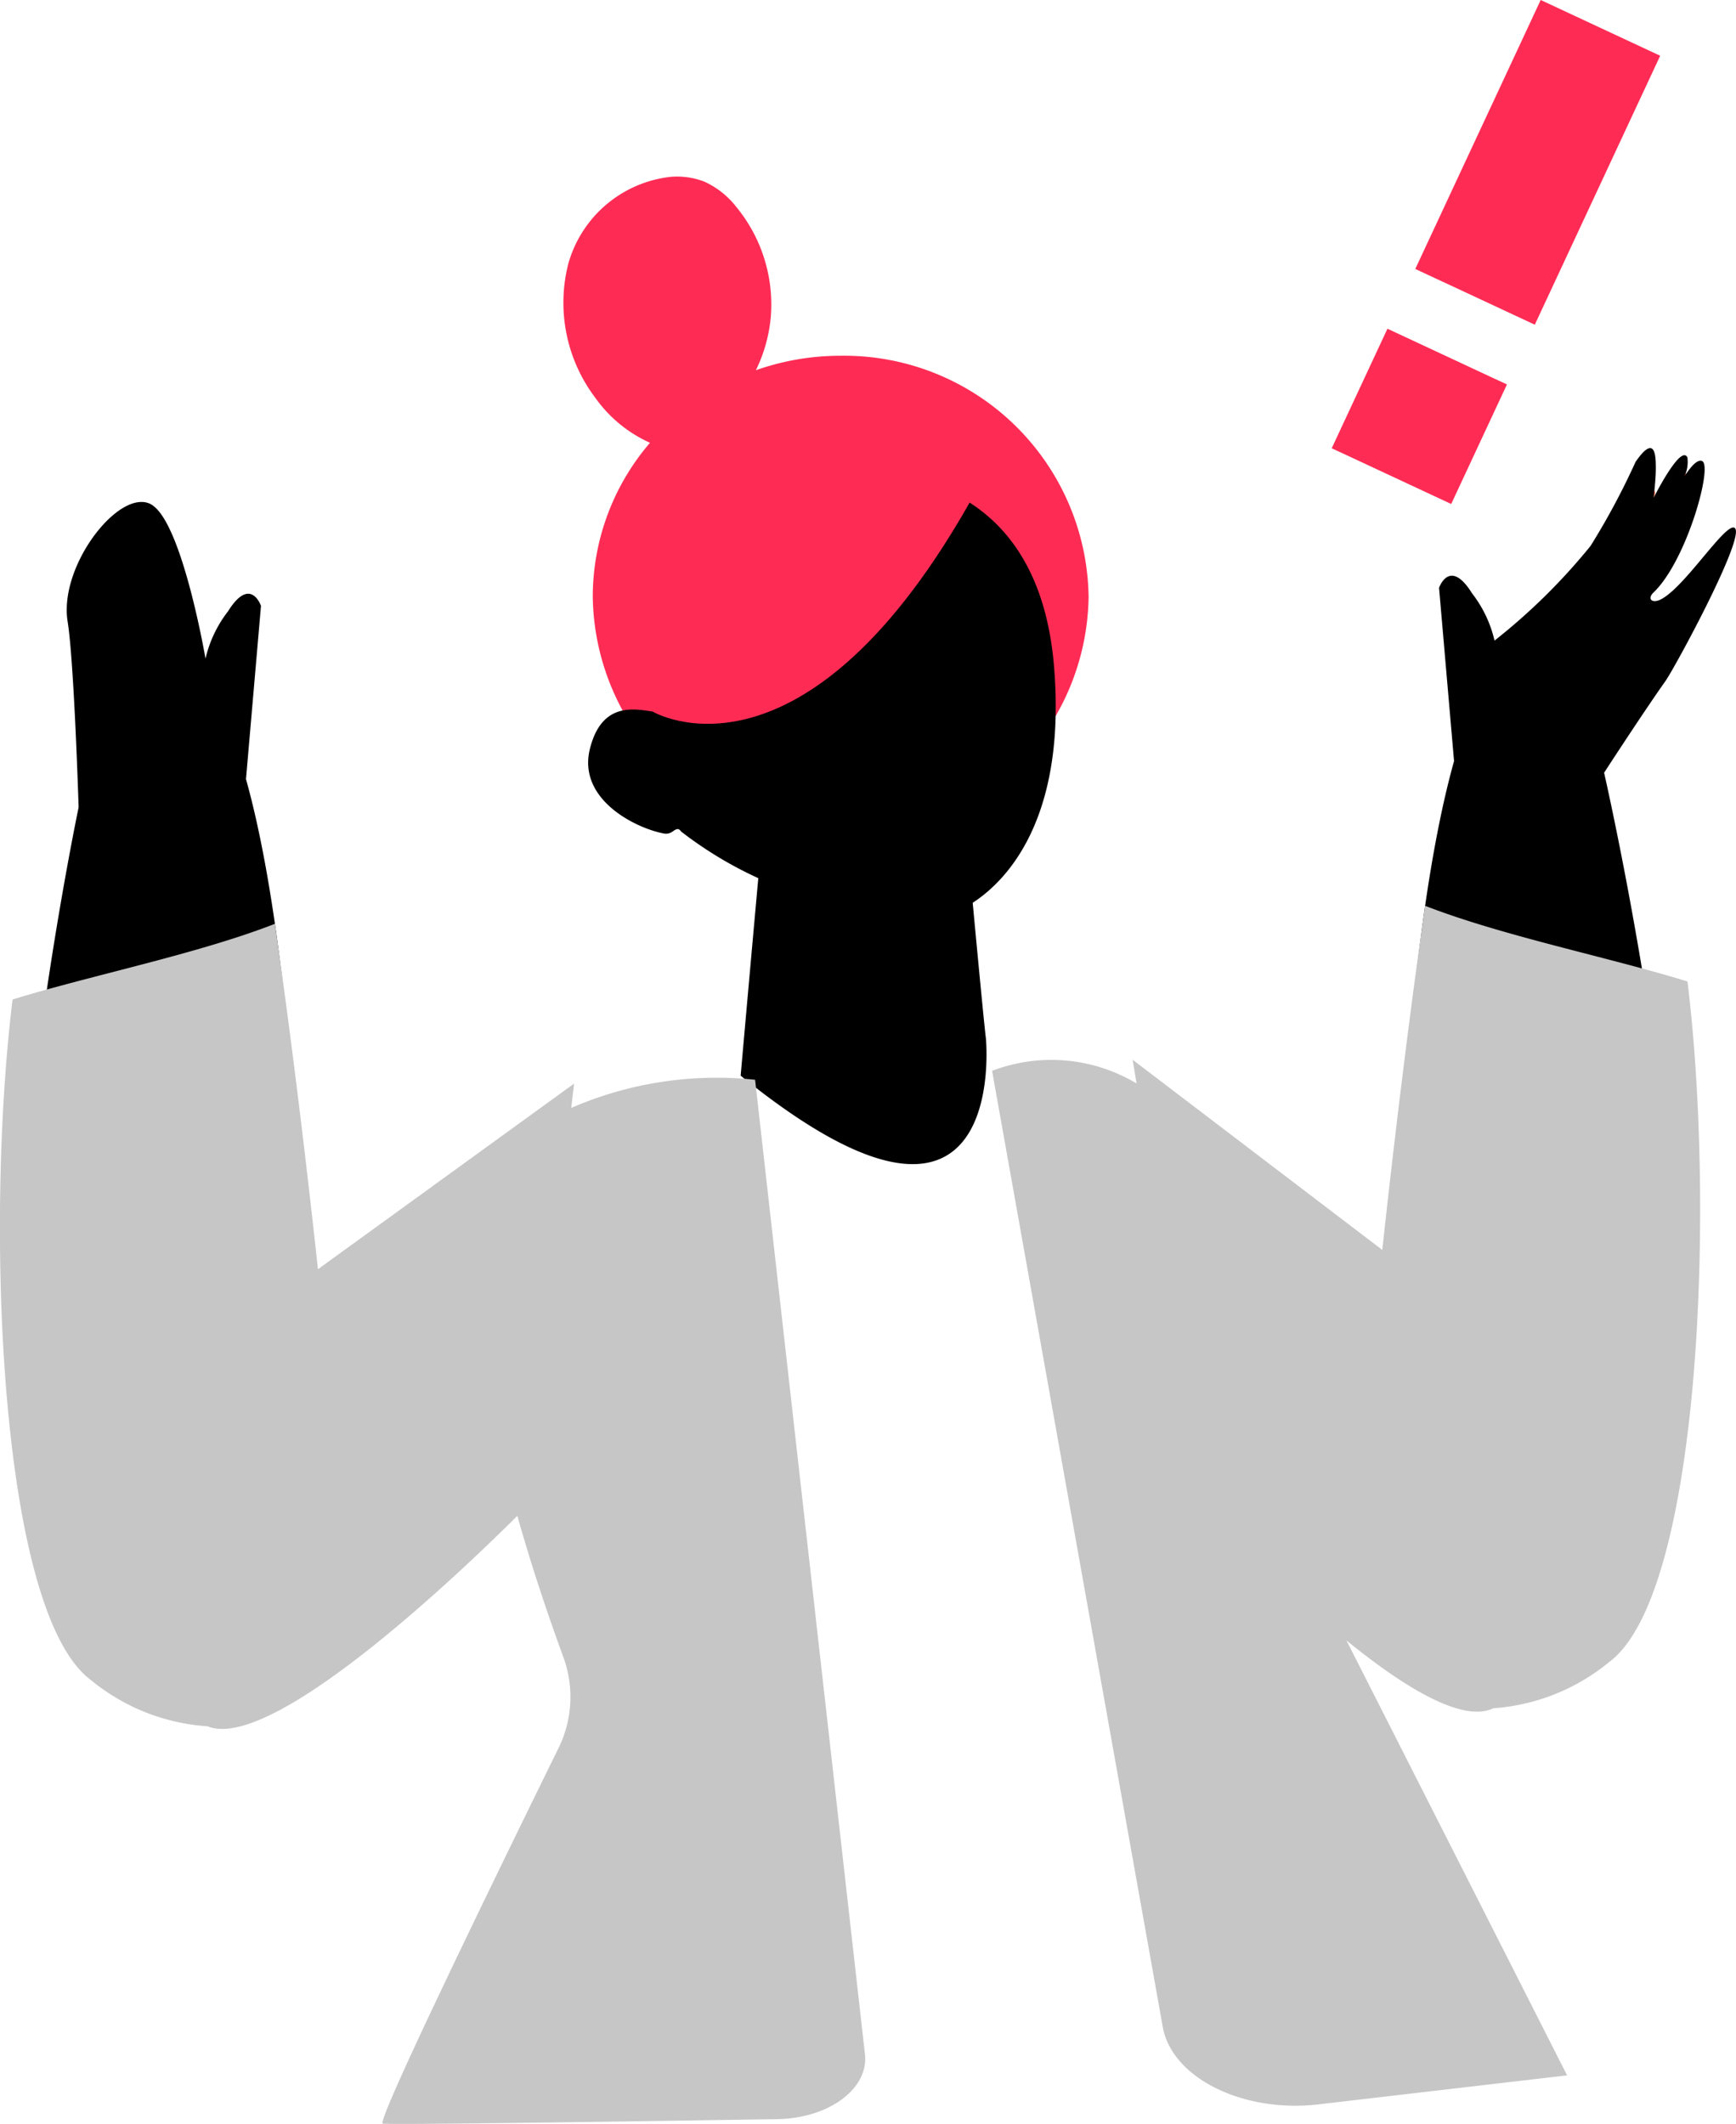 <svg xmlns="http://www.w3.org/2000/svg" width="52.662" height="64.414" viewBox="0 0 52.662 64.414">
  <g id="グループ_16387" data-name="グループ 16387" transform="translate(-0.001 4.885)">
    <path id="パス_52552" data-name="パス 52552" d="M13.846,33.292a2.643,2.643,0,0,1,1.274,2.062c.015.2-.293.2-.308,0a2.321,2.321,0,0,0-1.121-1.8.154.154,0,0,1,.155-.266" transform="translate(31.852 -18.896)" fill="#eb5e45"/>
    <path id="パス_52553" data-name="パス 52553" d="M7.884,22.812a4.171,4.171,0,0,1-1.778,2.425c-.168.107-.322-.16-.155-.267a3.847,3.847,0,0,0,1.636-2.24.154.154,0,0,1,.3.082" transform="translate(42.316 -12.697)" fill="#eb5e45"/>
    <path id="パス_52554" data-name="パス 52554" d="M5.492,21.735a15.521,15.521,0,0,1-.85,1.867A3.26,3.26,0,0,1,3.56,24.969.154.154,0,0,1,3.4,24.7a3.1,3.1,0,0,0,1-1.309,14.87,14.87,0,0,0,.791-1.741c.069-.184.368-.1.3.082" transform="translate(45.768 -12.073)" fill="#eb5e45"/>
    <path id="パス_52555" data-name="パス 52555" d="M8.815,28.947a4.339,4.339,0,0,0-1.233-.588.154.154,0,0,1,.082-.3,4.626,4.626,0,0,1,1.307.619.159.159,0,0,1,.056.211.156.156,0,0,1-.211.055" transform="translate(40.492 -15.86)" fill="#eb5e45"/>
    <path id="合体_514" data-name="合体 514" d="M0,7.312a7.418,7.418,0,0,0,7.521,7.312,7.7,7.7,0,0,0,2.572-.439A4.6,4.6,0,0,0,9.641,15.8a4.653,4.653,0,0,0,1.037,3.326,2.592,2.592,0,0,0,.973.776,2.293,2.293,0,0,0,1.053.145,3.644,3.644,0,0,0,3.077-2.623,4.778,4.778,0,0,0-.815-4.073,4.088,4.088,0,0,0-1.661-1.367,7.162,7.162,0,0,0,1.736-4.673A7.418,7.418,0,0,0,7.521,0,7.418,7.418,0,0,0,0,7.312Z" transform="translate(33.024 20.528) rotate(180)" fill="#fe2c55" stroke="rgba(0,0,0,0)" stroke-miterlimit="10" stroke-width="1"/>
    <path id="合体_511" data-name="合体 511" d="M2.431,35.755c0-.342.068-.888.068-.888s-.82,1.64-1.025,1.229a1.007,1.007,0,0,1,.091-.579c-.214.331-.408.532-.542.466C.7,35.821,1.5,32.954,2.5,32c.192-.183.06-.334-.183-.228-.728.319-2,2.373-2.277,2.186-.36-.24,1.843-4.293,2.1-4.646C2.818,28.354,4,26.533,4,26.533S-.879,5.272,3.662,1.878c4.444-3.321,6.7.274,6.759,3.108.076,3.748-.158,15.8-1.869,21.9l.455,5.254s-.318.928-1-.165a3.693,3.693,0,0,1-.683-1.435A18.442,18.442,0,0,0,4.412,33.41,21.855,21.855,0,0,0,3.046,35.96c-.212.307-.351.418-.442.418C2.431,36.378,2.431,35.979,2.431,35.755ZM20.687,29.76c-.355-4.262,1.162-6.322,2.467-7.172-.175-1.87-.359-3.794-.4-4.107,0,0-.769-7.776,7.439-1.136,0,0-.184,2.1-.535,5.99A11.9,11.9,0,0,1,32,24.75c.085.126.16.065.258,0a.336.336,0,0,1,.247-.064c.86.157,2.644,1.03,2.261,2.571-.38,1.525-1.479,1.182-2.049,1.108-.137-.018-.292.086-.273.228.969,7.178-4.9,6.945-5.755,6.995-.079,0-.18.008-.3.008C24.993,35.6,21.13,35.1,20.687,29.76Zm27.373,4.9c-.931-.562-1.633-4.667-1.633-4.667a3.7,3.7,0,0,1-.683,1.435c-.683,1.093-1,.165-1,.165l.455-5.254c-1.712-6.1-1.946-18.153-1.869-21.9.058-2.834,2.314-6.429,6.758-3.108,4.541,3.394.188,24.153.188,24.153s.137,4.429.335,5.644c.24,1.543-1.257,3.617-2.239,3.616A.593.593,0,0,1,48.059,34.662Z" transform="translate(52.662 45.083) rotate(180)"/>
    <path id="合体_512" data-name="合体 512" d="M.384,34.648C-.462,27.76-.011,16.079,2.751,14.015a6.217,6.217,0,0,1,3.521-1.409c.948-.455,2.743.664,4.457,2.057C8.779,10.822,4.036,1.473,4.036,1.473L11.58.593c2.287-.266,4.441.8,4.721,2.345l5.178,29a5.035,5.035,0,0,1-4.383-.383l.12.72L9.642,26.507c-.393,3.637-.877,7.525-1.3,10.436C5.989,36.027,2.793,35.39.384,34.648Zm41.545-8.727-7.771,5.63.088-.738a11.073,11.073,0,0,1-5.578.854L25.339,2.143C25.194,1.088,26.411.17,28,.145,32.277.078,39.769-.034,39.964.01c.215.048-3.676,8.017-5.309,11.339a3.524,3.524,0,0,0-.163,2.831c.381,1.036.908,2.559,1.389,4.262,1.174-1.171,7.357-7.227,9.4-6.382a6.2,6.2,0,0,1,3.544,1.409c2.762,2.064,3.212,13.743,2.368,20.632-2.409.742-5.605,1.378-7.957,2.295C42.809,33.474,42.323,29.569,41.929,25.921Z" transform="translate(51.575 59.529) rotate(180)" fill="#c6c6c6"/>
    <path id="パス_52584" data-name="パス 52584" d="M61.216,20.508c-5.171,9.373-9.779,6.662-9.779,6.662s-2.779-10.522,8.438-8.341c5.125,1,1.55,1.3,1.341,1.679" transform="translate(-31.624 -10.467)" fill="#fe2c55"/>
    <path id="合体_515" data-name="合体 515" d="M0,15V11H4v4ZM0,9V0H4V9Z" transform="translate(46.738 -4.885) rotate(25)" fill="#fe2c55"/>
  </g>
</svg>
